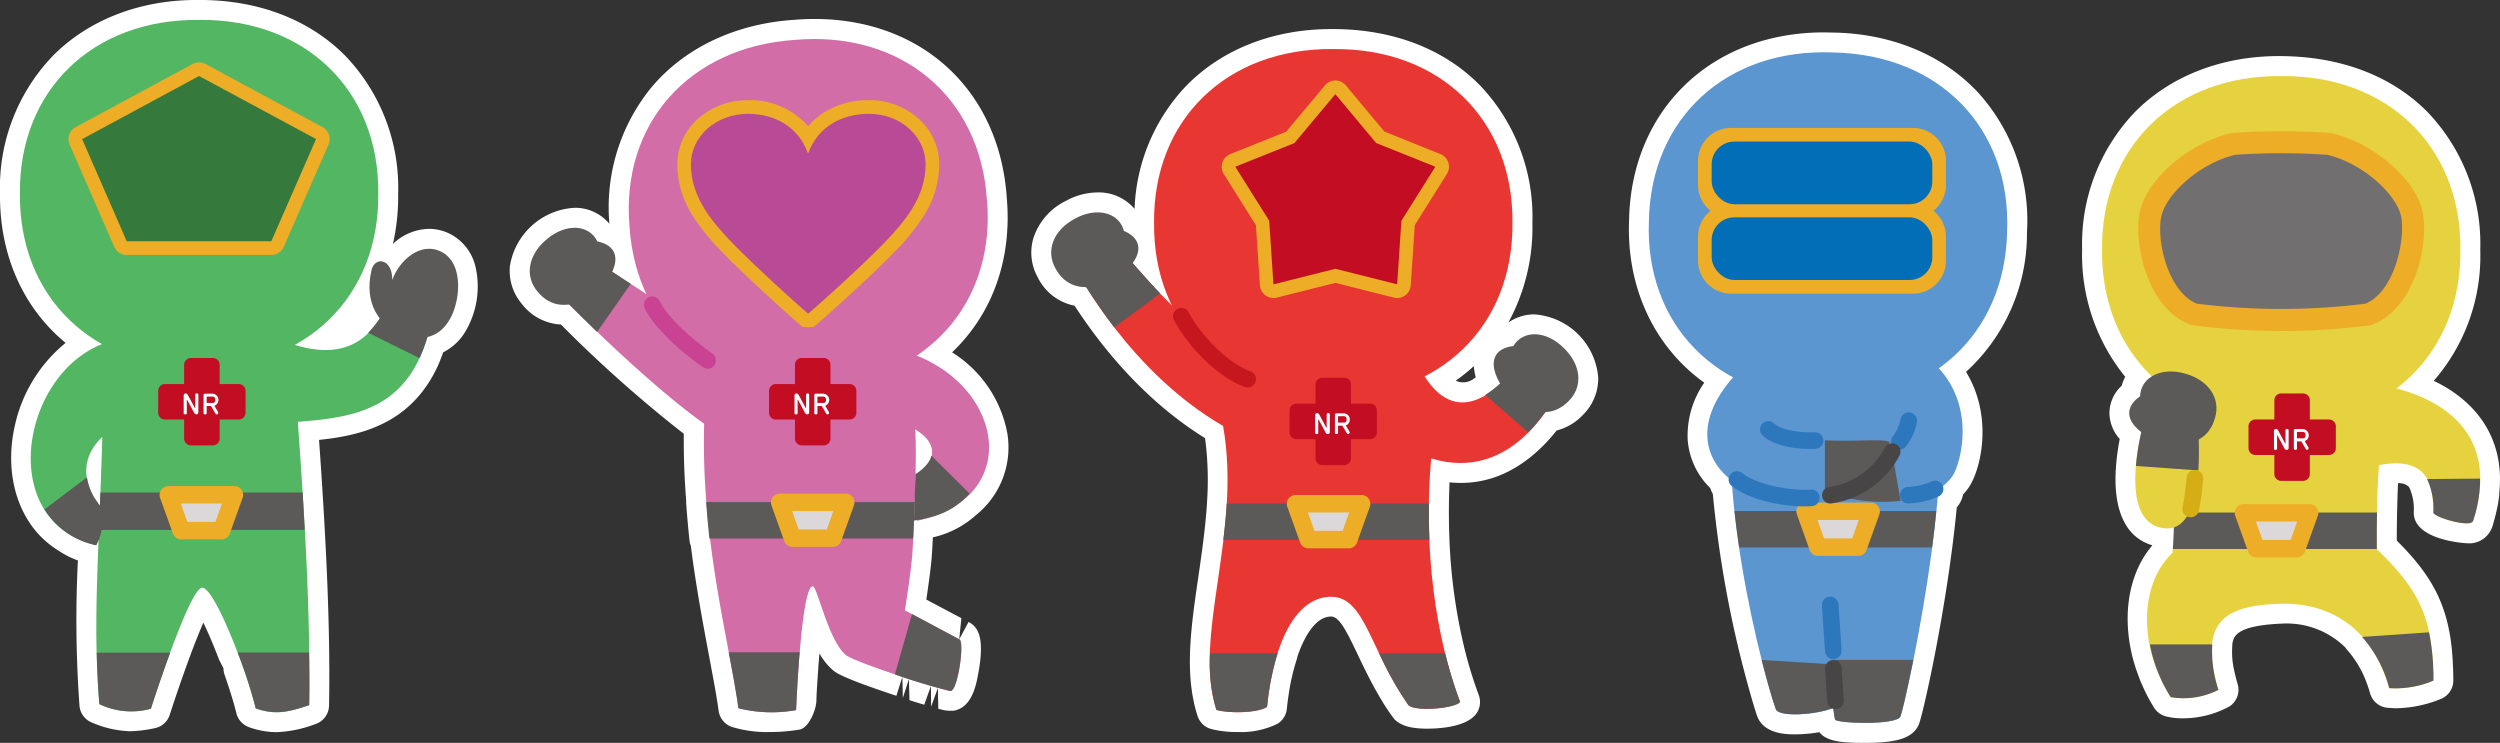 <svg xmlns="http://www.w3.org/2000/svg" width="315.276" height="93.686" viewBox="0 0 315.276 93.686">
  <rect x="0" y="0" width="315.276" height="93.686" fill="#333333" stroke="none"/>
  <g id="_書類ベース" transform="translate(-0.004 -0.003)">
    <path id="パス_49" data-name="パス 49" d="M22.67,47.716s-.021-.021-.032-.021-.021.032-.021.032v1.651c0,.129-.1.161-.193.161s-.2-.032-.2-.161V47.19c0-.172.075-.29.236-.29.193,0,.236.086.332.268l.836,1.555a.04.04,0,0,0,.032.021c.021,0,.021-.032.021-.032V47.062a.173.173,0,0,1,.193-.172c.1,0,.2.043.2.172v2.187c0,.172-.075.279-.236.279-.182,0-.236-.075-.332-.257l-.836-1.555Z" transform="translate(0.944 2.727)" fill="#fff"/>
    <path id="パス_49_-_アウトライン" data-name="パス 49 - アウトライン" d="M23.423,43.935a2.839,2.839,0,0,1,2.71,2.678V48.8a2.969,2.969,0,0,1-2.743,2.785,2.225,2.225,0,0,1-.666-.112,2.4,2.4,0,0,1-.75.123,2.829,2.829,0,0,1-2.71-2.667V46.742a2.979,2.979,0,0,1,2.743-2.8,2.213,2.213,0,0,1,.666.113A2.387,2.387,0,0,1,23.423,43.935Z" transform="translate(1.392 3.175)" fill="#fff"/>
    <path id="パス_50" data-name="パス 50" d="M25.525,48.507a.074.074,0,0,0-.054-.032H25s-.043,0-.043.032v.869c0,.129-.1.161-.193.161s-.2-.032-.2-.161V47.081c0-.118.1-.161.193-.161H25.7a.79.79,0,0,1,.268,1.512c-.011,0-.021.021-.021.032v.011l.45.761a.435.435,0,0,1,.032.107.218.218,0,0,1-.2.193.179.179,0,0,1-.161-.1l-.547-.933ZM25.7,48.1c.2,0,.343-.129.343-.407s-.139-.407-.343-.407H25s-.043,0-.043.032v.74a.048.048,0,0,0,.043.032h.7Z" transform="translate(1.113 2.729)" fill="#fff"/>
    <path id="パス_50_-_アウトライン" data-name="パス 50 - アウトライン" d="M24.315,51.595a2.829,2.829,0,0,1-2.71-2.667V46.632a2.819,2.819,0,0,1,2.7-2.667h.944a3.191,3.191,0,0,1,3.246,3.279,3.585,3.585,0,0,1-.119.925,2.761,2.761,0,0,1,.108.726,2.859,2.859,0,0,1-2.71,2.7,2.455,2.455,0,0,1-.728-.117A2.4,2.4,0,0,1,24.315,51.595Z" transform="translate(1.561 3.177)" fill="#fff"/>
    <path id="パス_51" data-name="パス 51" d="M94.51,47.716s-.021-.021-.032-.021-.021.032-.021.032v1.651c0,.129-.1.161-.193.161s-.2-.032-.2-.161V47.19c0-.172.075-.29.236-.29.193,0,.236.086.332.268l.836,1.555a.04.04,0,0,0,.032.021c.021,0,.021-.032.021-.032V47.062c0-.129.107-.172.2-.172a.173.173,0,0,1,.193.172v2.187c0,.172-.075.279-.236.279-.182,0-.236-.075-.332-.257l-.836-1.555Z" transform="translate(6.136 2.727)" fill="#fff"/>
    <path id="パス_51_-_アウトライン" data-name="パス 51 - アウトライン" d="M95.274,43.935a2.829,2.829,0,0,1,2.7,2.678V48.8a2.969,2.969,0,0,1-2.743,2.785,2.225,2.225,0,0,1-.666-.112,2.4,2.4,0,0,1-.75.123,2.829,2.829,0,0,1-2.71-2.667V46.742a2.979,2.979,0,0,1,2.743-2.8,2.217,2.217,0,0,1,.671.115A2.4,2.4,0,0,1,95.274,43.935Z" transform="translate(6.584 3.175)" fill="#fff"/>
    <path id="パス_52" data-name="パス 52" d="M97.355,48.507a.074.074,0,0,0-.054-.032H96.83s-.043,0-.043.032v.869c0,.129-.1.161-.193.161s-.2-.032-.2-.161V47.081c0-.118.1-.161.193-.161h.944a.79.79,0,0,1,.268,1.512c-.011,0-.021.021-.021.032v.011l.45.761a.435.435,0,0,1,.032.107.22.22,0,0,1-.214.193.165.165,0,0,1-.15-.1l-.547-.933Zm.172-.407c.2,0,.343-.129.343-.407s-.139-.407-.343-.407h-.7s-.043,0-.043.032v.74a.048.048,0,0,0,.043.032h.7Z" transform="translate(6.304 2.729)" fill="#fff"/>
    <path id="パス_52_-_アウトライン" data-name="パス 52 - アウトライン" d="M96.145,51.595a2.829,2.829,0,0,1-2.71-2.667V46.632a2.819,2.819,0,0,1,2.7-2.667h.944a3.191,3.191,0,0,1,3.246,3.279,3.584,3.584,0,0,1-.119.925,2.762,2.762,0,0,1,.108.726,2.869,2.869,0,0,1-2.721,2.7,2.436,2.436,0,0,1-.722-.115A2.4,2.4,0,0,1,96.145,51.595Z" transform="translate(6.752 3.177)" fill="#fff"/>
    <path id="パス_53" data-name="パス 53" d="M268.51,51.885s-.021-.021-.032-.021-.021.032-.021.032v1.651c0,.129-.1.161-.193.161s-.2-.032-.2-.161V51.36c0-.172.075-.29.236-.29.193,0,.236.086.332.268l.836,1.555a.04.04,0,0,0,.032.021.021.021,0,0,0,.021-.021V51.242c0-.129.107-.172.2-.172a.173.173,0,0,1,.193.172v2.187c0,.172-.075.279-.236.279-.182,0-.236-.075-.332-.257L268.51,51.9Z" transform="translate(18.711 3.029)" fill="#fff"/>
    <path id="パス_53_-_アウトライン" data-name="パス 53 - アウトライン" d="M267.848,48.115a2.231,2.231,0,0,1,.687.12,2.392,2.392,0,0,1,.739-.12,2.829,2.829,0,0,1,2.7,2.678v2.187a2.969,2.969,0,0,1-2.742,2.785,2.239,2.239,0,0,1-.682-.118,2.4,2.4,0,0,1-.733.118,2.829,2.829,0,0,1-2.71-2.667V50.911A2.979,2.979,0,0,1,267.848,48.115Z" transform="translate(19.159 3.477)" fill="#fff"/>
    <path id="パス_54" data-name="パス 54" d="M271.365,52.667a.074.074,0,0,0-.054-.032h-.472s-.043,0-.043.032v.869c0,.129-.1.161-.193.161s-.2-.032-.2-.161V51.241c0-.118.1-.161.193-.161h.944a.79.79,0,0,1,.268,1.512c-.011,0-.021.021-.021.032v.011l.45.761a.434.434,0,0,1,.032.107.22.22,0,0,1-.214.193.165.165,0,0,1-.15-.1l-.547-.933Zm.172-.407c.2,0,.343-.129.343-.407s-.139-.407-.343-.407h-.7s-.043,0-.043.032v.74a.048.048,0,0,0,.043.032h.7Z" transform="translate(18.88 3.029)" fill="#fff"/>
    <path id="パス_54_-_アウトライン" data-name="パス 54 - アウトライン" d="M270.155,55.755a2.829,2.829,0,0,1-2.71-2.667V50.792a2.819,2.819,0,0,1,2.7-2.667h.944a3.191,3.191,0,0,1,3.246,3.279,3.585,3.585,0,0,1-.119.925,2.76,2.76,0,0,1,.108.726,2.869,2.869,0,0,1-2.721,2.7,2.435,2.435,0,0,1-.722-.115A2.4,2.4,0,0,1,270.155,55.755Z" transform="translate(19.328 3.478)" fill="#fff"/>
    <path id="パス_55" data-name="パス 55" d="M155.74,50.026s-.021-.021-.032-.021-.021.032-.021.032v1.651c0,.129-.1.161-.193.161s-.2-.032-.2-.161V49.5c0-.172.075-.29.236-.29.193,0,.236.086.332.268l.836,1.555a.04.04,0,0,0,.032.021c.021,0,.021-.032.021-.032V49.372a.173.173,0,0,1,.193-.172c.1,0,.2.043.2.172v2.187c0,.172-.075.279-.236.279-.182,0-.236-.075-.332-.257l-.836-1.555Z" transform="translate(10.561 2.894)" fill="#fff"/>
    <path id="パス_55_-_アウトライン" data-name="パス 55 - アウトライン" d="M156.493,46.245a2.839,2.839,0,0,1,2.71,2.678v2.187a2.969,2.969,0,0,1-2.742,2.785,2.225,2.225,0,0,1-.666-.112,2.4,2.4,0,0,1-.75.123,2.829,2.829,0,0,1-2.71-2.667V49.052a2.979,2.979,0,0,1,2.743-2.8,2.213,2.213,0,0,1,.666.113A2.387,2.387,0,0,1,156.493,46.245Z" transform="translate(11.009 3.342)" fill="#fff"/>
    <path id="パス_56" data-name="パス 56" d="M158.585,50.817a.074.074,0,0,0-.054-.032h-.472s-.043,0-.043.032v.869c0,.129-.1.161-.193.161s-.2-.032-.2-.161V49.391c0-.118.1-.161.193-.161h.944a.79.79,0,0,1,.268,1.512c-.011,0-.021.021-.021.032v.011l.45.761a.435.435,0,0,1,.032.107.218.218,0,0,1-.2.193.179.179,0,0,1-.161-.1l-.547-.933Zm.172-.407c.2,0,.343-.129.343-.407s-.139-.407-.343-.407h-.7s-.043,0-.043.032v.74a.048.048,0,0,0,.043.032h.7Z" transform="translate(10.729 2.896)" fill="#fff"/>
    <path id="パス_56_-_アウトライン" data-name="パス 56 - アウトライン" d="M157.375,53.9a2.829,2.829,0,0,1-2.71-2.667V48.942a2.819,2.819,0,0,1,2.7-2.667h.944a3.191,3.191,0,0,1,3.246,3.279,3.584,3.584,0,0,1-.119.925,2.761,2.761,0,0,1,.108.726,2.859,2.859,0,0,1-2.71,2.7,2.455,2.455,0,0,1-.728-.117A2.4,2.4,0,0,1,157.375,53.9Z" transform="translate(11.178 3.344)" fill="#fff"/>
    <path id="パス_57" data-name="パス 57" d="M56.134,32.222c-2.713-1.4-5.4,1.18-6.208,3.506,0-2.745-2.22-2.949-2.616-1.244a6.978,6.978,0,0,0,1.04,6.112,11.213,11.213,0,0,1-1.458,1.823h.032c-1.866,1.844-4.675,2.906-9.3,1.5,6.594-3.635,10.626-10.465,10.53-19.044C48.3,11.86,38.978,2.821,25.564,2.96c-13.425-.139-22.743,8.9-22.6,21.917-.086,8.525,3.9,15.333,10.422,18.979C4.922,47.17,1.416,59.984,7.217,66.192l.011.011a9.944,9.944,0,0,0,1.415,1.255c.129.1.29.161.429.257a10.3,10.3,0,0,0,1.351.772,11.673,11.673,0,0,0,2.166.729,2.851,2.851,0,0,0,.29-.633,163.409,163.409,0,0,0,.1,20.663,9.245,9.245,0,0,0,6.5.579s1.1-3.453,2.434-7.066h0c1.469-4,3.206-8.2,4.042-8.2.976,0,2.9,4.053,4.471,8.2h0c.247.654.493,1.319.718,1.962a.039.039,0,0,0,.011.032c.44,1.233.815,2.413,1.115,3.442.032.1.054.193.086.29.129.472.257.922.343,1.308,2.477.869,4.118.472,6.745-.407.2-10.851-.536-23.526-1.426-35.739,6.241-.493,12.213-1.308,15.344-8.021h0q.322-.708.611-1.512c.054-.15.107-.322.161-.483.075-.225.15-.45.225-.686a4.2,4.2,0,0,0,2.659-1.994c1.415-2.145,2.059-7.195-.89-8.728ZM12.8,63.9a1.622,1.622,0,0,0-.107-.139l-.021-.021c-.043-.054-.1-.15-.15-.225a7.3,7.3,0,0,1-1.1-2.863l-.032.021a5.74,5.74,0,0,1,1.962-5.125c-.075,2.52-.15,4.836-.236,7.023h0c-.021.568-.043,1.083-.064,1.641a1.334,1.334,0,0,0-.247-.3Z" transform="translate(-0.448 -0.448)" fill="#fff"/>
    <path id="パス_57_-_アウトライン" data-name="パス 57 - アウトライン" d="M24.809,0l.332,0c7.478-.013,13.921,2.5,18.421,7.052a24.052,24.052,0,0,1,6.652,17.4,26.9,26.9,0,0,1-.657,6.311,6.791,6.791,0,0,1,4.544-1.9,5.9,5.9,0,0,1,2.736.679,6.243,6.243,0,0,1,3.141,4.136,11.156,11.156,0,0,1-1.322,8.2A6.825,6.825,0,0,1,55.9,44.429c-.29.809-.5,1.312-.711,1.785-3.38,7.246-9.637,8.71-14.949,9.264C41,66.26,41.7,78.37,41.5,88.984a2.507,2.507,0,0,1-1.711,2.33,15.389,15.389,0,0,1-4.913,1.022,10.327,10.327,0,0,1-3.456-.626A2.507,2.507,0,0,1,29.8,89.888l-.24-.921c-.436-1.506-.8-2.637-1.218-3.82h0a2.559,2.559,0,0,1-.157-.874l-.557-1.078c-.757-1.993-1.43-3.539-1.978-4.67-.461,1.054-1.065,2.546-1.837,4.65-1.311,3.563-2.4,6.966-2.4,6.966a2.507,2.507,0,0,1-1.923,1.7,16.447,16.447,0,0,1-3.073.379,13.005,13.005,0,0,1-4.785-1.081A2.507,2.507,0,0,1,10.028,89a149.724,149.724,0,0,1-.2-18.314q-.454-.168-.882-.362a12.787,12.787,0,0,1-1.685-.955,12.351,12.351,0,0,1-2.293-1.885c-3.14-3.36-4.29-8.512-3.091-13.8a18.569,18.569,0,0,1,6.4-10.439C2.9,38.806-.073,32.14.005,24.4A24.011,24.011,0,0,1,6.656,7.059C11.158,2.509,17.6,0,24.809,0ZM41.083,46.625a16.062,16.062,0,0,1-4.634-.754,2.507,2.507,0,0,1-.481-4.593c5.951-3.28,9.317-9.411,9.233-16.82A18.878,18.878,0,0,0,40,10.583C36.447,6.994,31.27,5.017,25.421,5.017h-.611c-5.856,0-11.037,1.977-14.589,5.568A18.832,18.832,0,0,0,5.018,24.4C4.944,31.82,8.275,37.931,14.158,41.22a2.507,2.507,0,0,1-.309,4.522c-3.409,1.335-6.125,4.8-7.089,9.056-.83,3.66-.142,7.112,1.841,9.234a7.454,7.454,0,0,0,1.052.937,13.428,13.428,0,0,0,1.364.789q.16.072.327.139.052-.026.105-.05a1.761,1.761,0,0,1-.9-.647,2.506,2.506,0,0,1-.429-.6,10.353,10.353,0,0,1-1.547-3.55,2.417,2.417,0,0,1-.117-.473,8.2,8.2,0,0,1,2.7-7.283,2.507,2.507,0,0,1,4.246,1.878l-.273,7.963a3.029,3.029,0,0,1-1.792,2.662,2.489,2.489,0,0,1,1.592,2.438,171.623,171.623,0,0,0-.03,18.728,4.437,4.437,0,0,0,2.207.2c.452-1.36,1.181-3.509,1.994-5.717C22.2,73.024,23.416,71.6,25.5,71.6c1.688,0,3.365.739,6.815,9.819l.741,2.024h0l.007.018c.457,1.283.848,2.511,1.16,3.582l.064.238a5.5,5.5,0,0,0,2.222-.207c.1-10.8-.669-23.039-1.445-33.7a2.507,2.507,0,0,1,2.3-2.681c6.2-.49,10.783-1.249,13.27-6.581.177-.391.355-.832.524-1.3.289-.8,1.355-2.574,2.188-2.764a1.7,1.7,0,0,0,1.089-.877,6.151,6.151,0,0,0,.686-4.231c-.19-.731-.5-.893-.606-.947a2.887,2.887,0,0,0-2.672,2.1A2.507,2.507,0,0,1,49.4,37.786a3.433,3.433,0,0,0,.474.819,2.507,2.507,0,0,1,.11,2.934,14.432,14.432,0,0,1-1.5,1.929,2.461,2.461,0,0,1-.248.286A9.823,9.823,0,0,1,41.083,46.625Z" transform="translate(0 0)" fill="#fff"/>
    <path id="パス_58" data-name="パス 58" d="M111.677,45.132c6.208-4.139,9.65-11.216,8.911-19.7-.858-13-10.841-21.3-24.2-20.137-13.393.89-21.992,10.6-20.866,23.579a23.485,23.485,0,0,0,2.155,8.535l-2.027-1.33h0l-2.338-1.533c.793-1.662.558-3.324-1.876-3.828-1.094-2.209-4.032-2.262-6.359-.29-2.37,1.93-2.852,4.664-1.19,6.616a4.119,4.119,0,0,0,3.967,1.619c2.97,2.981,10.755,10.594,17.038,15.076a89.876,89.876,0,0,0,.29,9.854H85.16c.107,1.544.247,3.077.407,4.6h.086C86.3,73.462,87.208,78.308,88,82.533h0c.247,1.287.472,2.52.686,3.7s.4,2.305.547,3.367a17.325,17.325,0,0,0,7.27.236s0-.236.032-.622c0-.161.021-.375.032-.59v-.129c0-.2.021-.44.032-.676a2.426,2.426,0,0,1,.011-.279c.011-.247.032-.515.043-.783,0-.107.011-.214.021-.332.021-.268.032-.558.054-.847,0-.139.021-.279.032-.429.021-.268.043-.536.054-.815.011-.193.032-.375.043-.568.021-.257.043-.525.064-.793.332-4.182.879-8.739,1.673-8.739.59,0,1.93,6.755,4.171,8.653a36.362,36.362,0,0,0,6.2,2.445h0c.118.043.225.075.343.118.2.064.407.139.611.2s.375.118.558.182c.225.075.44.139.654.214l.483.161c.225.075.45.139.665.214.139.043.29.086.429.129.225.064.429.129.633.193.118.032.247.075.365.107.193.064.375.107.558.161l.322.1c.161.043.29.086.429.118.086.021.182.054.257.075.129.032.225.054.322.075a.751.751,0,0,0,.15.032.862.862,0,0,0,.236.032c.911-.118,1.759-6.166,1.115-6.509-.054-.032-.172-.1-.3-.161a.636.636,0,0,0-.086-.043c-.118-.064-.247-.129-.386-.2-.107-.054-.214-.118-.322-.172-.15-.075-.3-.161-.472-.247l-.129-.064c-2.059-1.1-5.2-2.766-5.2-2.766s.783-4.857.944-7.173c.054-.751.129-2.273.214-4.118.139-.021.247-.043.375-.064v.064c.214-.043.4-.129.611-.182a10.054,10.054,0,0,0,5.254-2.477c6.1-5.008,3.088-14.572-5.951-18.164ZM111.57,60.1c.043-2.284.043-4.4-.043-5.662,1.919,1.169,2.284,2.359,2.08,3.345l-.032-.032c-.268,1.308-2.005,2.327-2.005,2.327h0Z" transform="translate(3.884 -0.287)" fill="#fff"/>
    <path id="パス_58_-_アウトライン" data-name="パス 58 - アウトライン" d="M98.389,2.235h0c13.613,0,23.358,9.078,24.25,22.586.673,7.708-1.812,14.614-6.9,19.456A15.354,15.354,0,0,1,122.7,54.45a10.947,10.947,0,0,1-3.964,10.367,12.03,12.03,0,0,1-5.42,2.79c-.048.973-.091,1.752-.125,2.227-.1,1.47-.447,3.941-.7,5.617l3.638,1.935.784.409-.275,2.69,1.18-2.212c1.142.609,2.082,1.816,1.231,6.476-.262,1.435-.807,4.42-3.2,4.73-.16,0-.8-.013-.96-.043-.087-.017-.805-.185-.889-.211l-.048-2.618-.86,2.359-.02-2.615-.842,2.365-.9-.272-.96-.3-.075-2.666-.764,2.387L109.47,85.2l-.755,2.39-.821-.275c-6.1-2.051-6.81-2.644-7.189-2.962a8.018,8.018,0,0,1-1.694-2.111q-.019.233-.039.477l-.087,1.093L98.812,84.9c0,.009-.087,1.294-.088,1.3s-.068,1.148-.069,1.165c0,.042-.029.89-.031.931-.058,1.163-.974,3.345-2.121,3.553a22.308,22.308,0,0,1-3.793.308,14.953,14.953,0,0,1-4.79-.658,2.507,2.507,0,0,1-1.616-2c-.146-1.031-.323-2.124-.531-3.269l-.682-3.676c-.779-4.145-1.656-8.822-2.3-13.891a2.347,2.347,0,0,1-.167-.654c-.164-1.552-.306-3.116-.415-4.69a2.51,2.51,0,0,1,0-.3c-.214-2.736-.333-5.564-.3-8.472a164.845,164.845,0,0,1-15.5-13.781,6.622,6.622,0,0,1-4.919-2.589,6.433,6.433,0,0,1-1.515-4.767,8.747,8.747,0,0,1,8.149-7.361,5.6,5.6,0,0,1,4.4,2.02A23.9,23.9,0,0,1,77.958,10.7C82.165,5.8,88.492,2.832,95.772,2.348,96.626,2.273,97.514,2.235,98.389,2.235Zm12.631,60.8c2.558-.582,3.561-1.2,4.442-2.005a5.974,5.974,0,0,0,2.287-5.8c-.533-3.422-3.4-6.555-7.478-8.177a2.507,2.507,0,0,1-.845-4.1c6.01-4.075,8.855-10.415,8.216-17.738-.711-10.76-8.446-17.955-19.252-17.956-.73,0-1.477.032-2.236.1-5.976.4-11.069,2.748-14.392,6.622a18.823,18.823,0,0,0-4.194,14.243,21.035,21.035,0,0,0,1.925,7.681,2.507,2.507,0,0,1-3.642,3.166L71.488,36.2A2.507,2.507,0,0,1,70.6,33.02a3.161,3.161,0,0,1-1.861-1.636,2.45,2.45,0,0,0-2.491.51,3.131,3.131,0,0,0-1.28,1.972,1.442,1.442,0,0,0,.377,1.107,1.689,1.689,0,0,0,1.387.788,3.159,3.159,0,0,1,2.448.687c2.982,2.993,10.581,10.427,16.718,14.8a2.507,2.507,0,0,1,1.05,2.112,87.372,87.372,0,0,0,.282,9.58,2.506,2.506,0,0,1,0,.353q.13,1.8.313,3.575a2.341,2.341,0,0,1,.144.571c.634,5.19,1.533,9.968,2.316,14.136l.7,3.755q.161.885.3,1.729a19.482,19.482,0,0,0,3.341.017l1.862-.772H93.7c0-.047.051-.865.054-.912,0-.012.059-.863.06-.875s.077-1.123.078-1.135l2.583-.864-2.5-.2c.611-7.681,1.19-11.047,4.171-11.047,2.015,0,2.584,1.664,3.372,3.968.5,1.476,1.554,4.547,2.419,5.279.174.086,1.693.745,5.376,1.981l.156,2.7.793-2.378,1.247.409,1.147.375.234,2.688.659-2.418.537.156a11.712,11.712,0,0,0,.264-2.734l.491-.07.236-1.571-1.25,2.178-5.252-2.793a2.507,2.507,0,0,1-1.3-2.614c0-.017.762-4.709.918-6.948.053-.744.127-2.244.211-4.06a2.507,2.507,0,0,1,2.123-2.361A2.905,2.905,0,0,1,111.019,63.03Zm.059-11.546a2.5,2.5,0,0,1,1.3.366c3.454,2.1,3.507,4.658,3.231,5.993a2.5,2.5,0,0,1-.23.648,7.033,7.033,0,0,1-2.805,3.187,2.5,2.5,0,0,1-3.963-2.026v-.047h0c0-.015,0-.03,0-.045.04-2.22.042-4.2-.039-5.4a2.507,2.507,0,0,1,2.5-2.676Z" transform="translate(4.332 0.161)" fill="#fff"/>
    <path id="パス_59" data-name="パス 59" d="M295.406,62.219a14.016,14.016,0,0,0,.118-1.855v-.032h0c-.043-6.487-4.975-9.908-10.573-11.377,5.125-3.871,8.16-10.015,8.085-17.478.139-13.017-9.179-22.057-22.593-21.917-13.414-.139-22.732,8.9-22.6,21.917a21.286,21.286,0,0,0,6.316,15.977,2.957,2.957,0,0,0-1.512,2.488c-2.177,1.544-1.48,3.313.172,4.536-1.029,4.461-1.748,11.473,2.777,12.1a2.89,2.89,0,0,0,1.308-.129v.676c-.021.718-.054,1.426-.118,2.069-.011.172-.021.354-.043.515-2.756,2.573-3.732,6.97-2.842,11.548h0a17.838,17.838,0,0,0,.74,2.681q.161.483.354.965c.129.311.257.611.407.911a18.632,18.632,0,0,0,1.126,2.08,9.635,9.635,0,0,0,6.015-.922c-.182-.6-.322-1.169-.44-1.7h0a12.91,12.91,0,0,1-.332-4.021h-.021c.386-3.9,3.56-4.943,8.439-5.125a13.024,13.024,0,0,1,10.508,4.171h-.054a15.12,15.12,0,0,1,2.691,4.353c.032.086.075.172.107.257.225.579.44,1.19.622,1.844a12.237,12.237,0,0,0,5.576-.944c0-.793-.032-1.523-.064-2.22-.021-.343-.043-.7-.064-1.019a3.059,3.059,0,0,0-.032-.311c-.525-5.576-2.488-8.707-6.959-13.039-.021-1.072-.011-2.659.021-4.332.043-2.23.129-4.632.279-6.251,3.506-.654,5.233.225,6.08,1.769h-.043a8.87,8.87,0,0,1,.8,4.225c0,.568,4.707,1.984,5.008,1.051.214-.654.365-1.276.5-1.876.054-.225.1-.461.139-.676.054-.3.1-.6.129-.89Z" transform="translate(17.25 0.029)" fill="#fff"/>
    <path id="パス_59_-_アウトライン" data-name="パス 59 - アウトライン" d="M257.522,90.113a8.046,8.046,0,0,1-2.1-.254,2.507,2.507,0,0,1-1.457-1.075,21.137,21.137,0,0,1-1.279-2.358l-.455-1.019-.416-1.131a20.051,20.051,0,0,1-.823-3c-.986-5.072.042-9.825,2.755-12.982a5.611,5.611,0,0,1-3.134-2.248c-1.966-2.851-1.705-7.4-.987-11.157a5,5,0,0,1-1.3-3.315,4.741,4.741,0,0,1,1.553-3.406,5.37,5.37,0,0,1,.441-1.125A24.343,24.343,0,0,1,244.885,31a24.037,24.037,0,0,1,6.665-17.352c4.5-4.546,10.943-7.049,18.139-7.049,7.81,0,14.252,2.505,18.752,7.054a24.052,24.052,0,0,1,6.652,17.4,23.934,23.934,0,0,1-5.869,16.5c5.328,2.543,8.321,6.876,8.357,12.31a17.251,17.251,0,0,1-.089,1.806,2.426,2.426,0,0,1-.012.385l-.152,1.054A28.021,28.021,0,0,1,296.6,66a3.089,3.089,0,0,1-3.215,2.036c-.057,0-6.681-.341-6.681-3.868a6.681,6.681,0,0,0-.489-3.007,2.515,2.515,0,0,1-.118-.242,1.808,1.808,0,0,0-1.371-.453c-.062,1.252-.1,2.662-.129,4.007-.022,1.168-.034,2.294-.032,3.223,4.055,4.061,6.372,7.64,6.959,13.864l.087,1.163c.051,1.02.084,1.787.084,2.622a2.507,2.507,0,0,1-1.461,2.278,15.512,15.512,0,0,1-5.8,1.223c-.115,0-1.05-.059-1.164-.075a2.507,2.507,0,0,1-2.07-1.81c-.159-.571-.347-1.1-.543-1.609a13.131,13.131,0,0,0-2.327-3.844,2.511,2.511,0,0,1-.245-.321,10.543,10.543,0,0,0-7.717-3.03c-5.794.208-6.39,1.464-6.54,2.583a2.434,2.434,0,0,1-.011.29,10.587,10.587,0,0,0,.285,3.237c.106.48.229.985.391,1.519a2.507,2.507,0,0,1-1.035,2.832A12.3,12.3,0,0,1,257.522,90.113Zm-1.216-26.6a2.615,2.615,0,0,1,1.523.468A2.577,2.577,0,0,1,258.959,66c-.024,1.529-.061,2.3-.13,2.994a4.047,4.047,0,0,1-.826,2.1c-2.029,1.9-2.831,5.435-2.092,9.238a15.33,15.33,0,0,0,.637,2.307l.324.886c.009.018.34.758.349.777.127.27.259.538.4.8a8.516,8.516,0,0,0,1.5-.17,15.255,15.255,0,0,1-.319-4.016,2.436,2.436,0,0,1,.008-.367c.693-7,8.064-7.28,10.84-7.384,5.477-.015,9.546,1.723,12.473,5.008a2.51,2.51,0,0,1,.286.392,17.882,17.882,0,0,1,2.8,4.669c.071.179.137.348.2.511a12.059,12.059,0,0,0,1.236-.2q-.007-.15-.014-.3c0-.038-.067-1.1-.067-1.134-.46-4.736-1.853-7.31-6.229-11.55a2.507,2.507,0,0,1-.762-1.75c-.022-1.1-.012-2.72.021-4.43.044-2.3.135-4.768.289-6.435a2.507,2.507,0,0,1,2.036-2.233,14.179,14.179,0,0,1,2.591-.261c3.588,0,5.323,1.788,6.146,3.289a2.5,2.5,0,0,1,.207.5,10.309,10.309,0,0,1,.81,3.433c.192.06.4.118.6.17l.015-.063.34-.125a2.456,2.456,0,0,1-.147-1.215,11.514,11.514,0,0,0,.1-1.524c-.037-5.55-4.753-7.948-8.7-8.984a2.507,2.507,0,0,1-.874-4.425c4.636-3.5,7.154-8.989,7.089-15.453a18.876,18.876,0,0,0-5.2-13.871c-3.551-3.589-8.728-5.566-14.578-5.566-6.459,0-11.636,1.976-15.188,5.563A18.856,18.856,0,0,0,249.9,31c-.056,5.784,1.86,10.674,5.54,14.189a2.507,2.507,0,0,1-.445,3.964,3.755,3.755,0,0,1-1.347,2.38,3.462,3.462,0,0,1,1.164,3.055c-.915,3.966-.944,7.345-.072,8.609a.949.949,0,0,0,.748.44A2.671,2.671,0,0,1,256.306,63.515Z" transform="translate(17.698 0.477)" fill="#fff"/>
    <path id="パス_60" data-name="パス 60" d="M239.726,29.374c.525-13.017-8.514-22.325-21.928-22.582-13.414-.536-22.989,8.214-23.247,21.231-.365,8.868,3.731,16.009,10.626,19.751-4.632,5.265-3.882,9.908-.525,12.728a1.037,1.037,0,0,0,.375,1,.021.021,0,0,1,.021.021,136.3,136.3,0,0,0,5.1,26.882.522.522,0,0,0,.043.118c.129.4.247.772.354,1.083.375,1.072,4.965.74,7.1-.075a.8.8,0,0,0,.172.043c.032.225.129.922.214,1.351.1.5,7.742.772,8.256-.365a190.3,190.3,0,0,0,4.7-27.7.766.766,0,0,0,.161-.075,1.031,1.031,0,0,0,.5-1.34,5.808,5.808,0,0,0,1.158-1.19c.933-1.308,3.067-8.385-1.726-13.629,5.265-3.71,8.5-9.768,8.643-17.253Z" transform="translate(13.397 -0.173)" fill="#fff"/>
    <path id="パス_60_-_アウトライン" data-name="パス 60 - アウトライン" d="M216.187,3.813h0l1.261.025c7.237.138,13.691,2.8,18.12,7.505a24.038,24.038,0,0,1,6.212,17.682,23.588,23.588,0,0,1-7.684,17.6c3.511,5.737,1.838,12.483.3,14.635a6.987,6.987,0,0,1-.672.817,3.534,3.534,0,0,1-.795,1.642c-1.221,12.73-4.3,26.286-4.8,27.409-.746,1.647-2.637,2.283-6.751,2.283-2.721,0-4.825-.114-5.775-1.348a18.574,18.574,0,0,1-3.068.274c-.984,0-3.978,0-4.8-2.357-.007-.02-.264-.8-.27-.821a139.762,139.762,0,0,1-5.3-27.142,3.542,3.542,0,0,1-.323-.739,9.48,9.48,0,0,1-2.847-6.054,11.669,11.669,0,0,1,2.091-7.235c-6.33-4.548-9.833-12.02-9.483-20.521C191.873,13.564,201.985,3.813,216.187,3.813Zm12.529,56.879a2.5,2.5,0,0,1,.922-1.653,3.4,3.4,0,0,0,.668-.667c.406-.653,2.318-6.3-1.521-10.5a2.507,2.507,0,0,1,.406-3.74c4.768-3.36,7.46-8.776,7.58-15.251.227-5.633-1.451-10.489-4.85-14.1-3.5-3.712-8.689-5.819-14.619-5.933l-1.113-.023c-11.489,0-19.357,7.553-19.58,18.8-.318,7.754,3.078,14.113,9.316,17.5a2.507,2.507,0,0,1,.686,3.859c-1.846,2.1-2.753,4.128-2.622,5.869a4.706,4.706,0,0,0,1.827,3.284,2.507,2.507,0,0,1,.866,1.544,2.5,2.5,0,0,1,.425,1.393,133.531,133.531,0,0,0,4.99,26.136l-.1.1c.144.011.324.018.544.018a12.391,12.391,0,0,0,3.767-.588,2.507,2.507,0,0,1,1.825.014,1.948,1.948,0,0,1,1.641,1.6c.449.029,1,.049,1.609.049a18.753,18.753,0,0,0,2.386-.131,206.623,206.623,0,0,0,4.276-26.076A2.506,2.506,0,0,1,228.716,60.692Z" transform="translate(13.845 0.275)" fill="#fff"/>
    <path id="パス_61" data-name="パス 61" d="M182.528,43.845c-2.97.365-2.9,2.681-1.662,4.718a11.455,11.455,0,0,1-1.855,1.426l.032.021c-2.734,1.662-5.469,1.19-7.688-2.37,6.916-3.549,11.162-10.53,11.077-19.344.139-13.017-9.179-22.057-22.593-21.917-13.425-.139-22.743,8.9-22.6,21.917a22.792,22.792,0,0,0,2.273,10.433c-.525-.5-1.029-1.008-1.512-1.523h.011c-1.3-1.373-2.455-2.691-3.463-3.828,1.062-1.458,1.126-3.11-1.126-4.075-.633-2.38-3.506-3.013-6.176-1.533-2.7,1.437-3.71,4.01-2.466,6.251a4.151,4.151,0,0,0,3.892,2.37c2.488,3.989,8.289,12.31,17.274,17.521a41.228,41.228,0,0,1,.461,9.768h0c-.086,1.555-.247,3.088-.429,4.6h0c-.879,7.345-2.477,14.122-1.319,19.751a14.523,14.523,0,0,0,.44,1.694c1.769.483,5.222.365,6.38-.375.064-.633.139-1.244.236-1.844a.236.236,0,0,1,.011-.086,29.522,29.522,0,0,1,1.115-4.836H152.8c1.426-4.5,3.764-7.131,6.755-7.131,3.538,0,4.568,4.643,7.581,10.165.064.118.129.225.193.343.214.386.44.761.665,1.147l.29.483c.322.515.654,1.029,1.019,1.544.815.815,5.758.45,6.519-.4a55.48,55.48,0,0,1-1.887-6.144h0a72.621,72.621,0,0,1-1.973-14.347c-.064-1.48-.075-2.981-.064-4.5.032-1.887.1-3.8.268-5.726,5.5,1.673,9.511-.536,12.267-3.281h0a1.342,1.342,0,0,0,.1-.107,20.2,20.2,0,0,0,2.069-2.466,4.213,4.213,0,0,0,2.927-1.4c1.823-1.812,1.555-4.568-.643-6.68-2.155-2.155-5.093-2.348-6.359-.225Z" transform="translate(8.317 -0.201)" fill="#fff"/>
    <path id="パス_61_-_アウトライン" data-name="パス 61 - アウトライン" d="M159.085,3.424l.332,0c7.479.012,13.921,2.5,18.421,7.052a24.052,24.052,0,0,1,6.652,17.4,25.04,25.04,0,0,1-3.039,12.566,5.6,5.6,0,0,1,3.305-1.036,8.675,8.675,0,0,1,8.037,8.023,6.462,6.462,0,0,1-1.945,4.662,6.782,6.782,0,0,1-3.3,1.95,22.689,22.689,0,0,1-1.677,1.9c-3.556,3.554-7.5,5.076-11.831,4.644-.04.923-.063,1.84-.078,2.753-.01,1.455,0,2.914.062,4.352a69.767,69.767,0,0,0,1.9,13.852,52.959,52.959,0,0,0,1.8,5.863,2.507,2.507,0,0,1-.481,2.56c-1.366,1.52-4.676,1.684-6.035,1.684-2.026,0-3.3-.367-4.121-1.191-.666-.879-1.025-1.433-1.372-1.988l-.508-.853-.512-.888c-.978-1.781-1.627-3.146-2.22-4.394-1.421-2.991-2.343-4.825-3.363-4.825-2.243,0-3.656,3.279-4.251,5.031a2.422,2.422,0,0,1-.091.375,27.026,27.026,0,0,0-1.018,4.425c-.1.666-.173,1.229-.232,1.813a2.507,2.507,0,0,1-1.144,1.859,10.416,10.416,0,0,1-5.061,1.059,13.214,13.214,0,0,1-3.328-.378,2.507,2.507,0,0,1-1.718-1.626,17.028,17.028,0,0,1-.518-1.987c-.972-4.725-.21-9.963.6-15.508.239-1.644.484-3.327.69-5.041.176-1.461.332-2.94.415-4.44a40.191,40.191,0,0,0-.249-8.082c-7.6-4.708-13.035-11.449-16.449-16.7a6.6,6.6,0,0,1-4.645-3.567,6.437,6.437,0,0,1-.551-4.963,7.971,7.971,0,0,1,4.058-4.67,8.419,8.419,0,0,1,4.037-1.087,5.929,5.929,0,0,1,4.662,2.075,23.7,23.7,0,0,1,6.616-15.62C145.433,5.929,151.88,3.424,159.085,3.424ZM175.663,52.99c-1.868,0-4.579-.776-6.883-4.471a2.507,2.507,0,0,1,.983-3.556c6.248-3.206,9.789-9.435,9.715-17.089a18.875,18.875,0,0,0-5.2-13.87c-3.551-3.589-8.728-5.566-14.578-5.566h-.611c-5.856,0-11.037,1.977-14.589,5.568a18.832,18.832,0,0,0-5.2,13.817,20.323,20.323,0,0,0,2.014,9.349,2.507,2.507,0,0,1-3.982,2.92c-.558-.535-1.093-1.071-1.605-1.617-1.147-1.224-2.194-2.4-3.125-3.456-.78-.881-1.219-2.61-.526-3.561a3.165,3.165,0,0,1-1.522-1.956c-.034-.127-.123-.464-.894-.464a3.518,3.518,0,0,0-1.645.48,3.149,3.149,0,0,0-1.643,1.687,1.442,1.442,0,0,0,.153,1.156,1.7,1.7,0,0,0,1.667,1.08,2.565,2.565,0,0,1,2.161,1.18c3.194,5.121,8.632,12.171,16.4,16.679a2.507,2.507,0,0,1,1.21,1.729,43.6,43.6,0,0,1,.5,10.359c-.088,1.6-.254,3.183-.442,4.748-.21,1.755-.461,3.48-.706,5.165-.739,5.082-1.438,9.883-.654,13.745a12.562,12.562,0,0,0,2.084-.067q.024-.159.049-.316a32.613,32.613,0,0,1,1.093-4.912,2.419,2.419,0,0,1,.086-.369c2.447-7.727,6.78-8.881,9.145-8.881,4.241,0,6.014,3.734,7.891,7.687.556,1.171,1.163,2.451,1.89,3.784l.635,1.109-1.689,2.065,2.126-1.328c.165.264.332.527.506.791a11.211,11.211,0,0,0,1.67-.007c-.39-1.228-.752-2.515-1.083-3.847a74.767,74.767,0,0,1-2.045-14.848c-.066-1.517-.077-3.06-.066-4.625.033-1.971.1-3.94.278-5.93a2.507,2.507,0,0,1,3.226-2.176c3.683,1.12,6.834.264,9.769-2.659a18.822,18.822,0,0,0,1.892-2.249,2.507,2.507,0,0,1,1.943-1.053,1.7,1.7,0,0,0,1.212-.629,1.491,1.491,0,0,0,.514-1.114A3.075,3.075,0,0,0,186.7,45.44a3.015,3.015,0,0,0-1.945-1.022,3.937,3.937,0,0,1-2.38,1.478c-.263-.14-.2.281.186.92a2.507,2.507,0,0,1-.438,3.134,14.547,14.547,0,0,1-1.859,1.479,2.415,2.415,0,0,1-.368.275A8.128,8.128,0,0,1,175.663,52.99Zm1.687-5.645a6.192,6.192,0,0,1-.24-1.421,22.49,22.49,0,0,1-2.29,1.834,2.172,2.172,0,0,0,2.164-.162,2.414,2.414,0,0,1,.284-.2Z" transform="translate(8.766 0.247)" fill="#fff"/>
    <path id="パス_62" data-name="パス 62" d="M36.58,41.285l-21.553-.332C3.265,43.5-.724,63.8,12.5,66.859l.214-5.308s-3.656-4.311.547-8.353c-.418,14.99-1.233,23.161-.375,33.7a9.245,9.245,0,0,0,6.5.579S24.26,72.22,25.857,72.22,31.583,83.061,32.6,87.447c2.477.869,4.118.472,6.745-.407.2-10.851-.536-23.526-1.426-35.739,7.688-.6,14.98-1.7,17.028-13.725L49.823,35.42c-1.769,3.678-4.428,9.029-13.253,5.865Z" transform="translate(-0.356 1.898)" fill="#52b662"/>
    <path id="パス_63" data-name="パス 63" d="M12.178,59.829a5.731,5.731,0,0,1-.4-.579c-.054,1.362-.107,2.713-.161,3.957h.429l.139-3.378Z" transform="translate(0.178 3.62)" fill="#5b5a59"/>
    <path id="パス_64" data-name="パス 64" d="M37.962,58.55H12.442c-.064,1.651-.118,3.217-.182,4.718H38.209c-.086-1.576-.161-3.131-.257-4.718Z" transform="translate(0.224 3.569)" fill="#5b5a59"/>
    <path id="パス_65" data-name="パス 65" d="M27.132,63.334H22.039L20.42,58.82h8.332Z" transform="translate(0.814 3.589)" fill="#dcd8d9"/>
    <path id="パス_66" data-name="パス 66" d="M27.207,64.513H22.114a1.11,1.11,0,0,1-1.04-.729L19.454,59.27a1.1,1.1,0,0,1,.139-1.008,1.118,1.118,0,0,1,.9-.472h8.332a1.09,1.09,0,0,1,.9.472,1.12,1.12,0,0,1,.139,1.008l-1.619,4.514a1.1,1.1,0,0,1-1.04.729ZM22.886,62.3h3.549l.826-2.316h-5.2l.826,2.316Z" transform="translate(0.739 3.514)" fill="#edad26"/>
    <path id="パス_67" data-name="パス 67" d="M48.156,24.877c.139,13.017-9.179,22.057-22.593,21.917-13.425.139-22.732-8.9-22.6-21.917C2.821,11.86,12.139,2.821,25.564,2.96c13.414-.139,22.732,8.9,22.593,21.917Z" transform="translate(-0.448 -0.448)" fill="#52b662"/>
    <path id="パス_68" data-name="パス 68" d="M30.853,84.4c2.477.869,4.118.472,6.745-.407.043-2.209.011-4.407-.021-6.627h-9a61.057,61.057,0,0,1,2.273,7.023Z" transform="translate(1.403 4.929)" fill="#5b5a59"/>
    <path id="パス_69" data-name="パス 69" d="M18.83,84.446s1.1-3.453,2.434-7.066H12c.054,2.112.15,4.246.332,6.487a9.245,9.245,0,0,0,6.5.579Z" transform="translate(0.205 4.93)" fill="#5b5a59"/>
    <path id="パス_70" data-name="パス 70" d="M12.379,65.327a6.052,6.052,0,0,0,.74-2.423c.4-2.22-.525-2.884-.525-2.884a7.414,7.414,0,0,1-1.383-3.26L5.86,60.8A10.021,10.021,0,0,0,12.379,65.327Z" transform="translate(-0.239 3.44)" fill="#5b5a59"/>
    <path id="パス_71" data-name="パス 71" d="M43.93,40.074l6.477,3.2a22.254,22.254,0,0,0,1.683-5.7L46.965,35.41A16.4,16.4,0,0,1,43.93,40.074Z" transform="translate(2.513 1.897)" fill="#5b5a59"/>
    <path id="パス_72" data-name="パス 72" d="M46.954,33.794c0-2.745-2.22-2.949-2.616-1.244-1.019,4.343,1.115,6.884,3.292,7.881,2.777,1.265,5.061.761,6.434-1.426,1.415-2.145,2.059-7.195-.89-8.728-2.713-1.4-5.4,1.179-6.208,3.506Z" transform="translate(2.523 1.497)" fill="#5b5a59"/>
    <path id="パス_73" data-name="パス 73" d="M25.024,9.56,10.28,17.516,15.909,30.4H34.138l5.64-12.889Z" transform="translate(0.081 0.029)" fill="#edad26"/>
    <path id="パス_73_-_アウトライン" data-name="パス 73 - アウトライン" d="M24.716,7.53a1.721,1.721,0,0,1,.817.206l14.754,7.956a1.722,1.722,0,0,1,.76,2.206l-5.64,12.889a1.722,1.722,0,0,1-1.578,1.032H15.6a1.722,1.722,0,0,1-1.578-1.033L8.394,17.9a1.722,1.722,0,0,1,.76-2.2L23.9,7.737A1.721,1.721,0,0,1,24.716,7.53ZM37.257,17.971,24.716,11.208,12.184,17.971l4.544,10.4H32.7Z" transform="translate(0.389 0.337)" fill="#edad26"/>
    <path id="パス_74" data-name="パス 74" d="M25.024,9.56,10.28,17.516,15.909,30.4H34.138l5.64-12.889Z" transform="translate(0.081 0.029)" fill="#35793c"/>
    <rect id="長方形_1" data-name="長方形 1" width="9.297" height="2.756" transform="translate(20.815 49.295)" fill="#c30d23"/>
    <path id="長方形_1_-_アウトライン" data-name="長方形 1 - アウトライン" d="M-.154-1.015h9.3A.861.861,0,0,1,10-.154V2.6a.861.861,0,0,1-.861.861h-9.3A.861.861,0,0,1-1.015,2.6V-.154A.861.861,0,0,1-.154-1.015ZM8.282.707H.707V1.741H8.282Z" transform="translate(20.969 49.449)" fill="#c30d23"/>
    <rect id="長方形_2" data-name="長方形 2" width="9.297" height="2.756" transform="translate(24.086 55.31) rotate(-90)" fill="#c30d23"/>
    <path id="長方形_2_-_アウトライン" data-name="長方形 2 - アウトライン" d="M.861,0h9.3a.861.861,0,0,1,.861.861V3.617a.861.861,0,0,1-.861.861H.861A.861.861,0,0,1,0,3.617V.861A.861.861,0,0,1,.861,0ZM9.3,1.722H1.722V2.756H9.3Z" transform="translate(23.225 56.171) rotate(-90)" fill="#c30d23"/>
    <path id="パス_75" data-name="パス 75" d="M22.67,47.716s-.021-.021-.032-.021-.021.032-.021.032v1.651c0,.129-.1.161-.193.161s-.2-.032-.2-.161V47.19c0-.172.075-.29.236-.29.193,0,.236.086.332.268l.836,1.555a.04.04,0,0,0,.032.021c.021,0,.021-.032.021-.032V47.062a.173.173,0,0,1,.193-.172c.1,0,.2.043.2.172v2.187c0,.172-.075.279-.236.279-.182,0-.236-.075-.332-.257l-.836-1.555Z" transform="translate(0.944 2.727)" fill="#fff"/>
    <path id="パス_76" data-name="パス 76" d="M25.525,48.507a.074.074,0,0,0-.054-.032H25s-.043,0-.043.032v.869c0,.129-.1.161-.193.161s-.2-.032-.2-.161V47.081c0-.118.1-.161.193-.161H25.7a.79.79,0,0,1,.268,1.512c-.011,0-.021.021-.021.032v.011l.45.761a.435.435,0,0,1,.032.107.218.218,0,0,1-.2.193.179.179,0,0,1-.161-.1l-.547-.933ZM25.7,48.1c.2,0,.343-.129.343-.407s-.139-.407-.343-.407H25s-.043,0-.043.032v.74a.048.048,0,0,0,.043.032h.7Z" transform="translate(1.113 2.729)" fill="#fff"/>
    <path id="パス_77" data-name="パス 77" d="M109.421,42.6l-21.692-.279L70.112,30.76,66.38,35.542s10.358,10.68,18.293,16.341C84.255,66.488,87.8,79.227,89,87.751a17.325,17.325,0,0,0,7.27.236s.622-15.6,2.091-15.6c.59,0,1.93,6.755,4.171,8.653,1.147.965,12.717,4.621,13.232,4.557.911-.118,1.759-6.166,1.115-6.509s-6.895-3.678-6.895-3.678.783-4.857.944-7.174.611-12.181.354-15.644c4.461,2.713.536,5.587.536,5.587l-.3,5.94c13.843-2.959,10.819-18-2.08-21.51Z" transform="translate(4.135 1.561)" fill="#d26da7"/>
    <path id="パス_78" data-name="パス 78" d="M110.308,54.21c-.268,1.308-2.005,2.327-2.005,2.327L108.11,62.4c3.946-.568,5.533-1.866,7.023-3.4Z" transform="translate(7.151 3.256)" fill="#5b5a59"/>
    <path id="パス_79" data-name="パス 79" d="M119.745,25.444c1.126,12.974-7.474,22.689-20.866,23.579C85.507,50.181,75.535,41.882,74.667,28.9,73.541,15.922,82.14,6.207,95.533,5.317c13.371-1.158,23.354,7.141,24.2,20.137Z" transform="translate(4.727 -0.286)" fill="#d26da7"/>
    <path id="パス_80" data-name="パス 80" d="M95.273,77.33H86.32c.493,2.584.933,4.954,1.233,7.066a17.325,17.325,0,0,0,7.27.236S94.963,81.062,95.273,77.33Z" transform="translate(5.576 4.927)" fill="#5b5a59"/>
    <path id="パス_81" data-name="パス 81" d="M114.019,76.045c-.483-.268-4.235-2.263-5.994-3.2l-2.155,7.6a66.473,66.473,0,0,0,7.034,2.1C113.816,82.436,114.663,76.388,114.019,76.045Z" transform="translate(6.989 4.603)" fill="#5b5a59"/>
    <path id="パス_82" data-name="パス 82" d="M109.973,59.67H83.67c.107,1.544.247,3.077.407,4.6h25.7C109.844,63.015,109.908,61.418,109.973,59.67Z" transform="translate(5.385 3.65)" fill="#5b5a59"/>
    <path id="パス_83" data-name="パス 83" d="M99.032,64.225H93.939L92.32,59.7h8.332Z" transform="translate(6.01 3.652)" fill="#dcd8d9"/>
    <path id="パス_84" data-name="パス 84" d="M99.107,65.393H94.014a1.11,1.11,0,0,1-1.04-.729L91.354,60.15a1.1,1.1,0,0,1,.139-1.008,1.118,1.118,0,0,1,.9-.472h8.332a1.09,1.09,0,0,1,.9.472,1.12,1.12,0,0,1,.139,1.008l-1.619,4.514a1.1,1.1,0,0,1-1.04.729h0Zm-4.321-2.2h3.549l.826-2.316h-5.2l.826,2.316h0Z" transform="translate(5.935 3.578)" fill="#edad26"/>
    <path id="パス_85" data-name="パス 85" d="M75.409,34.244,70.1,30.77,66.37,35.552s1.952,2.005,4.8,4.75Z" transform="translate(4.134 1.562)" fill="#5b5a59"/>
    <path id="パス_86" data-name="パス 86" d="M84.4,44.6a1.124,1.124,0,0,1-.6-.182c-.225-.161-5.651-3.946-7.345-7.42a1.05,1.05,0,1,1,1.887-.922c1.448,2.97,6.605,6.584,6.648,6.616a1.05,1.05,0,0,1-.6,1.909h0Z" transform="translate(4.856 1.903)" fill="#c94392"/>
    <path id="パス_87" data-name="パス 87" d="M71.444,29.126c4.171.869,1.887,5.168-.986,6.948-2.595,1.6-4.932,1.373-6.552-.622-1.662-1.952-1.18-4.675,1.19-6.616,2.327-1.973,5.265-1.919,6.359.29Z" transform="translate(3.885 1.319)" fill="#5b5a59"/>
    <path id="パス_88" data-name="パス 88" d="M96.7,18.932c1.212-3.324,4.235-4.922,7.624-4.922,4.053,0,7.152,2.884,7.152,6.369,0,4.2-2.691,7.3-5.458,10.154-2.649,2.724-7.956,7.5-9.318,8.653h-.075c-1.362-1.158-6.627-5.93-9.286-8.653-2.766-2.852-5.458-5.962-5.458-10.154,0-3.549,3.206-6.369,7.184-6.369,3.356,0,6.337,1.6,7.549,4.922h.075Z" transform="translate(5.255 0.35)" fill="#edad26"/>
    <path id="パス_88_-_アウトライン" data-name="パス 88 - アウトライン" d="M88.756,11.98a9.622,9.622,0,0,1,7.6,3.3,8.747,8.747,0,0,1,2.134-1.834,10.561,10.561,0,0,1,5.527-1.468,9.277,9.277,0,0,1,6.25,2.322,7.714,7.714,0,0,1,2.624,5.77,12.131,12.131,0,0,1-1.947,6.486,28.466,28.466,0,0,1-4,4.867c-2.728,2.805-8.081,7.612-9.439,8.766l-.482.41H95.683l-.482-.41c-1.44-1.225-6.751-6.046-9.4-8.762l0,0a29.1,29.1,0,0,1-4-4.872,12.132,12.132,0,0,1-1.946-6.481,7.687,7.687,0,0,1,2.681-5.805A9.359,9.359,0,0,1,88.756,11.98Zm8.84,8.366H95.1l-.413-1.132a5.415,5.415,0,0,0-2.259-2.833,6.962,6.962,0,0,0-3.672-.956,5.921,5.921,0,0,0-3.943,1.422,4.29,4.29,0,0,0-1.519,3.226c0,3.536,2.351,6.253,4.97,8.953,2.124,2.175,6,5.735,8.091,7.6,2.071-1.837,5.993-5.411,8.12-7.6,2.619-2.7,4.97-5.417,4.97-8.954a4.313,4.313,0,0,0-1.488-3.213,5.844,5.844,0,0,0-3.942-1.434,7.13,7.13,0,0,0-3.729.961,5.384,5.384,0,0,0-2.277,2.829Z" transform="translate(5.563 0.658)" fill="#edad26"/>
    <path id="パス_89" data-name="パス 89" d="M96.7,18.932c1.212-3.324,4.235-4.922,7.624-4.922,4.053,0,7.152,2.884,7.152,6.369,0,4.2-2.691,7.3-5.458,10.154-2.649,2.724-7.956,7.5-9.318,8.653h-.075c-1.362-1.158-6.627-5.93-9.286-8.653-2.766-2.852-5.458-5.962-5.458-10.154,0-3.549,3.206-6.369,7.184-6.369,3.356,0,6.337,1.6,7.549,4.922h.075Z" transform="translate(5.255 0.35)" fill="#b84a96"/>
    <rect id="長方形_3" data-name="長方形 3" width="9.297" height="2.756" transform="translate(97.847 49.295)" fill="#c30d23"/>
    <path id="長方形_3_-_アウトライン" data-name="長方形 3 - アウトライン" d="M-.154-1.015h9.3A.861.861,0,0,1,10-.154V2.6a.861.861,0,0,1-.861.861h-9.3A.861.861,0,0,1-1.015,2.6V-.154A.861.861,0,0,1-.154-1.015ZM8.282.707H.707V1.741H8.282Z" transform="translate(98.001 49.449)" fill="#c30d23"/>
    <rect id="長方形_4" data-name="長方形 4" width="9.297" height="2.756" transform="translate(101.118 55.31) rotate(-90)" fill="#c30d23"/>
    <path id="長方形_4_-_アウトライン" data-name="長方形 4 - アウトライン" d="M.861,0h9.3a.861.861,0,0,1,.861.861V3.617a.861.861,0,0,1-.861.861H.861A.861.861,0,0,1,0,3.617V.861A.861.861,0,0,1,.861,0ZM9.3,1.722H1.722V2.756H9.3Z" transform="translate(100.257 56.171) rotate(-90)" fill="#c30d23"/>
    <path id="パス_90" data-name="パス 90" d="M94.51,47.716s-.021-.021-.032-.021-.021.032-.021.032v1.651c0,.129-.1.161-.193.161s-.2-.032-.2-.161V47.19c0-.172.075-.29.236-.29.193,0,.236.086.332.268l.836,1.555a.04.04,0,0,0,.032.021c.021,0,.021-.032.021-.032V47.062c0-.129.107-.172.2-.172a.173.173,0,0,1,.193.172v2.187c0,.172-.075.279-.236.279-.182,0-.236-.075-.332-.257l-.836-1.555Z" transform="translate(6.136 2.727)" fill="#fff"/>
    <path id="パス_91" data-name="パス 91" d="M97.355,48.507a.074.074,0,0,0-.054-.032H96.83s-.043,0-.043.032v.869c0,.129-.1.161-.193.161s-.2-.032-.2-.161V47.081c0-.118.1-.161.193-.161h.944a.79.79,0,0,1,.268,1.512c-.011,0-.021.021-.021.032v.011l.45.761a.435.435,0,0,1,.032.107.22.22,0,0,1-.214.193.165.165,0,0,1-.15-.1l-.547-.933Zm.172-.407c.2,0,.343-.129.343-.407s-.139-.407-.343-.407h-.7s-.043,0-.043.032v.74a.048.048,0,0,0,.043.032h.7Z" transform="translate(6.304 2.729)" fill="#fff"/>
    <path id="パス_92" data-name="パス 92" d="M279.937,45.568,259.392,45.3s-3.345,2.831-3.228,9.222c.054,2.627.633,8.7.172,12.6-4.107,3.839-4.353,11.709-.214,18.186a9.636,9.636,0,0,0,6.015-.922c-2.573-8.75.922-10.594,7.645-10.851,5.469-.2,11.516,2.209,13.875,10.637a12.237,12.237,0,0,0,5.576-.944c0-8-1.78-11.42-7.131-16.6-.054-2.509.043-7.742.29-10.583,6.155-1.147,6.841,2.423,6.841,5.983,0,.568,4.707,1.984,5.008,1.051,3.978-12.267-5.78-16.738-14.315-17.51Z" transform="translate(17.632 2.612)" fill="#e6d23e"/>
    <path id="パス_93" data-name="パス 93" d="M256.288,60.9a42.348,42.348,0,0,1-.118,4.6H281.9c-.021-1.137-.011-2.831.021-4.6Z" transform="translate(17.852 3.739)" fill="#5b5a59"/>
    <path id="パス_94" data-name="パス 94" d="M271.192,65.454H266.1L264.48,60.94h8.332Z" transform="translate(18.452 3.742)" fill="#dcd8d9"/>
    <path id="パス_95" data-name="パス 95" d="M271.267,66.633h-5.093a1.11,1.11,0,0,1-1.04-.729l-1.619-4.514a1.1,1.1,0,0,1,.139-1.008,1.118,1.118,0,0,1,.9-.472h8.332a1.09,1.09,0,0,1,.9.472,1.12,1.12,0,0,1,.139,1.008L272.307,65.9a1.1,1.1,0,0,1-1.04.729h0Zm-4.321-2.209h3.549l.826-2.316h-5.2l.826,2.316Z" transform="translate(18.378 3.668)" fill="#edad26"/>
    <path id="パス_96" data-name="パス 96" d="M293.036,31.487c.139,13.017-9.179,22.057-22.593,21.917-13.425.139-22.732-8.9-22.6-21.917-.139-13.017,9.179-22.057,22.6-21.917C283.858,9.431,293.176,18.47,293.036,31.487Z" transform="translate(17.249 0.029)" fill="#e6d23e"/>
    <path id="パス_97" data-name="パス 97" d="M253.615,26.164c.847-3.27,5.447-7.484,10.4-8.61a86.789,86.789,0,0,1,12.042,0c4.943,1.137,9.543,5.34,10.39,8.61s-.686,11.13-5.469,12.9a87,87,0,0,1-21.9,0C254.3,37.305,252.778,29.435,253.615,26.164Z" transform="translate(17.651 0.591)" fill="#716f6f"/>
    <path id="パス_98" data-name="パス 98" d="M270.124,41.237A86.721,86.721,0,0,1,259,40.53a1.368,1.368,0,0,1-.3-.075c-5.619-2.069-7.313-10.712-6.326-14.54,1.051-4.042,6.283-8.439,11.43-9.618l.214-.032a89.59,89.59,0,0,1,12.235,0,.743.743,0,0,1,.214.032c5.147,1.18,10.38,5.587,11.42,9.618,1,3.828-.7,12.471-6.337,14.551a1.538,1.538,0,0,1-.3.075,86.722,86.722,0,0,1-11.119.708h0Zm-10.6-3.431a85.6,85.6,0,0,0,21.21,0c3.871-1.576,5.136-8.632,4.471-11.195-.708-2.724-4.8-6.519-9.254-7.581a84.255,84.255,0,0,0-11.634,0c-4.461,1.062-8.557,4.868-9.264,7.592-.74,2.874.686,9.65,4.471,11.195h0Z" transform="translate(17.558 0.498)" fill="#edad26"/>
    <path id="パス_99" data-name="パス 99" d="M253.471,76.41a19.145,19.145,0,0,0,2.627,6.648,9.636,9.636,0,0,0,6.015-.922,15.177,15.177,0,0,1-.772-5.726H253.46Z" transform="translate(17.656 4.86)" fill="#5b5a59"/>
    <path id="パス_100" data-name="パス 100" d="M286.869,74.99l-8.439.579a15.723,15.723,0,0,1,3.421,6.455,12.237,12.237,0,0,0,5.576-.944,29.412,29.412,0,0,0-.558-6.09Z" transform="translate(19.46 4.757)" fill="#5b5a59"/>
    <path id="パス_101" data-name="パス 101" d="M286.07,56.964a8.869,8.869,0,0,1,.8,4.225c0,.568,4.707,1.984,5.008,1.051a16.478,16.478,0,0,0,.879-5.329l-6.691.054Z" transform="translate(20.012 3.451)" fill="#5b5a59"/>
    <path id="パス_102" data-name="パス 102" d="M259.427,48.727c.172.826,1.887,15.923-4.128,15.087-6.391-.879-2.327-14.529-1.683-15.687C255.181,47.591,258.452,47.987,259.427,48.727Z" transform="translate(17.532 2.798)" fill="#e6d23e"/>
    <path id="パス_103" data-name="パス 103" d="M253.61,48.116a28.758,28.758,0,0,0-1.78,7.849l7.87.568a41.035,41.035,0,0,0-.279-7.806c-.965-.74-4.246-1.147-5.812-.6Z" transform="translate(17.538 2.798)" fill="#5b5a59"/>
    <path id="パス_104" data-name="パス 104" d="M258.341,61.86a.73.73,0,0,1-.214-.021,1.052,1.052,0,0,1-.815-1.244,28.974,28.974,0,0,0,.493-3.667,1.052,1.052,0,1,1,2.1.107,29.291,29.291,0,0,1-.536,3.989,1.051,1.051,0,0,1-1.019.836h0Z" transform="translate(17.932 3.38)" fill="#d5ae15"/>
    <path id="パス_105" data-name="パス 105" d="M252.412,47.43c-3.474,2.466.354,5.49,3.7,5.951,3.024.407,5.061-.729,5.747-3.217.74-2.466-.815-4.761-3.753-5.576-2.927-.869-5.587.365-5.694,2.831Z" transform="translate(17.481 2.54)" fill="#5b5a59"/>
    <rect id="長方形_5" data-name="長方形 5" width="9.297" height="2.756" transform="translate(284.423 53.766)" fill="#c30d23"/>
    <path id="長方形_5_-_アウトライン" data-name="長方形 5 - アウトライン" d="M-.154-1.015h9.3A.861.861,0,0,1,10-.154V2.6a.861.861,0,0,1-.861.861h-9.3A.861.861,0,0,1-1.015,2.6V-.154A.861.861,0,0,1-.154-1.015ZM8.282.707H.707V1.741H8.282Z" transform="translate(284.577 53.92)" fill="#c30d23"/>
    <rect id="長方形_6" data-name="長方形 6" width="9.297" height="2.756" transform="translate(287.682 59.782) rotate(-90)" fill="#c30d23"/>
    <path id="長方形_6_-_アウトライン" data-name="長方形 6 - アウトライン" d="M.861,0h9.3a.861.861,0,0,1,.861.861V3.617a.861.861,0,0,1-.861.861H.861A.861.861,0,0,1,0,3.617V.861A.861.861,0,0,1,.861,0ZM9.3,1.722H1.722V2.756H9.3Z" transform="translate(286.821 60.643) rotate(-90)" fill="#c30d23"/>
    <path id="パス_106" data-name="パス 106" d="M268.51,51.885s-.021-.021-.032-.021-.021.032-.021.032v1.651c0,.129-.1.161-.193.161s-.2-.032-.2-.161V51.36c0-.172.075-.29.236-.29.193,0,.236.086.332.268l.836,1.555a.04.04,0,0,0,.032.021.021.021,0,0,0,.021-.021V51.242c0-.129.107-.172.2-.172a.173.173,0,0,1,.193.172v2.187c0,.172-.075.279-.236.279-.182,0-.236-.075-.332-.257L268.51,51.9Z" transform="translate(18.711 3.029)" fill="#fff"/>
    <path id="パス_107" data-name="パス 107" d="M271.365,52.667a.074.074,0,0,0-.054-.032h-.472s-.043,0-.043.032v.869c0,.129-.1.161-.193.161s-.2-.032-.2-.161V51.241c0-.118.1-.161.193-.161h.944a.79.79,0,0,1,.268,1.512c-.011,0-.021.021-.021.032v.011l.45.761a.434.434,0,0,1,.032.107.22.22,0,0,1-.214.193.165.165,0,0,1-.15-.1l-.547-.933Zm.172-.407c.2,0,.343-.129.343-.407s-.139-.407-.343-.407h-.7s-.043,0-.043.032v.74a.048.048,0,0,0,.043.032h.7Z" transform="translate(18.88 3.029)" fill="#fff"/>
    <path id="パス_108" data-name="パス 108" d="M228.6,40.668,206.821,40.4c-6.552,10.5.676,39.953,3.035,46.762.375,1.094,5.19.718,7.249-.129,0,0,.129.944.225,1.448s7.742.772,8.256-.365,8.878-37.969,3-47.437Z" transform="translate(14.091 2.258)" fill="#5b96d0"/>
    <path id="パス_109" data-name="パス 109" d="M227.469,42.25l-3.421,5.908c2.091,2.82-.407,8.278-4.836,8.278-1.1.4-3.056,3.324-2.648,3.635.547.418,11.087,2.638,14.658-2.38C232.273,56.222,234.857,47.5,227.469,42.25Z" transform="translate(14.985 2.391)" fill="#5b96d0"/>
    <path id="パス_110" data-name="パス 110" d="M206.685,43.121l2.949,7.892c3.4,3.367,13.125,1.576,14.722,2.23.129.665-.772,4.364-1.5,4.793-12.964,7.774-30.3-2.273-16.17-14.926Z" transform="translate(13.894 2.453)" fill="#5b96d0"/>
    <path id="パス_111" data-name="パス 111" d="M205.21,65.32h24.33c.2-1.523.375-3.056.525-4.6H204.61C204.782,62.264,204.985,63.8,205.21,65.32Z" transform="translate(14.125 3.726)" fill="#5b5a59"/>
    <path id="パス_112" data-name="パス 112" d="M219.632,65.274h-5.093L212.92,60.76h8.332Z" transform="translate(14.726 3.729)" fill="#dcd8d9"/>
    <path id="パス_113" data-name="パス 113" d="M219.707,66.453h-5.093a1.11,1.11,0,0,1-1.04-.729l-1.619-4.514a1.1,1.1,0,0,1,.139-1.008,1.118,1.118,0,0,1,.9-.472h8.332a1.09,1.09,0,0,1,.9.472,1.12,1.12,0,0,1,.139,1.008l-1.619,4.514a1.1,1.1,0,0,1-1.04.729h0Zm-4.321-2.209h3.549l.826-2.316h-5.2l.826,2.316Z" transform="translate(14.651 3.655)" fill="#edad26"/>
    <path id="パス_114" data-name="パス 114" d="M216.646,78.241l-.118.536-8.718-.536c.686,2.7,1.319,4.868,1.769,6.176.375,1.094,5.19.718,7.249-.129,0,0,.129.944.225,1.448s7.742.772,8.257-.365c.139-.3.815-3.077,1.63-7.141h-10.3Z" transform="translate(14.356 4.992)" fill="#5b5a59"/>
    <path id="パス_115" data-name="パス 115" d="M224.7,59.979l-1.158-6.659a5.349,5.349,0,0,1-4.321,2.305c-1.1.4-3.056,3.324-2.649,3.635A20.923,20.923,0,0,0,224.7,59.979Z" transform="translate(14.986 3.191)" fill="#5b5a59"/>
    <path id="パス_116" data-name="パス 116" d="M215.25,52.4v7.388a18.948,18.948,0,0,0,6.605-2.423c.729-.44,1.63-4.128,1.5-4.793C222.434,52.2,218.81,52.6,215.25,52.4Z" transform="translate(14.894 3.125)" fill="#5b5a59"/>
    <path id="パス_117" data-name="パス 117" d="M225.181,60.036a1.051,1.051,0,1,1,0-2.1,8.173,8.173,0,0,0,2.906-.7,1.046,1.046,0,0,1,.9,1.887,10.187,10.187,0,0,1-3.807.9h0Z" transform="translate(15.536 3.467)" fill="#2d77bd"/>
    <path id="パス_118" data-name="パス 118" d="M224.081,53.84a1.051,1.051,0,0,1-.761-1.769h0a5.283,5.283,0,0,0,.922-2.166,1.046,1.046,0,0,1,2.037.472,6.932,6.932,0,0,1-1.448,3.12,1.057,1.057,0,0,1-.761.332h0Z" transform="translate(15.457 2.886)" fill="#2d77bd"/>
    <path id="パス_119" data-name="パス 119" d="M215.95,60.35a1.047,1.047,0,0,1-.064-2.091,9.455,9.455,0,0,0,6.959-4.954,1.045,1.045,0,1,1,1.812,1.04,11.514,11.514,0,0,1-8.621,6h-.075Z" transform="translate(14.869 3.152)" fill="#474545"/>
    <path id="パス_120" data-name="パス 120" d="M216.578,84.436a1.044,1.044,0,0,1-1.04-.976l-.268-4.075a1.048,1.048,0,1,1,2.091-.139l.268,4.075a1.045,1.045,0,0,1-.976,1.115Z" transform="translate(14.895 4.994)" fill="#474545"/>
    <path id="パス_121" data-name="パス 121" d="M213.537,60.478c-3.013,0-6.991-.836-9.189-2.552a1.047,1.047,0,1,1,1.287-1.651c1.909,1.49,5.983,2.241,8.653,2.08a1.047,1.047,0,0,1,.118,2.091c-.279.021-.579.021-.879.021h0Z" transform="translate(14.077 3.389)" fill="#2d77bd"/>
    <path id="パス_122" data-name="パス 122" d="M213.954,53.654c-1.34,0-4.311-.182-5.94-1.641a1.048,1.048,0,1,1,1.4-1.555c1.18,1.051,4.139,1.147,5.083,1.094a1.047,1.047,0,1,1,.118,2.091c-.086,0-.322.011-.654.011h0Z" transform="translate(14.346 2.965)" fill="#2d77bd"/>
    <path id="パス_123" data-name="パス 123" d="M239.726,29.374c-.257,13.017-9.843,21.778-23.247,21.231-13.414-.268-22.453-9.575-21.928-22.582.257-13.028,9.833-21.778,23.247-21.231,13.414.257,22.453,9.575,21.928,22.582Z" transform="translate(13.397 -0.173)" fill="#5b96d0"/>
    <path id="パス_124" data-name="パス 124" d="M216.326,78.669a1.044,1.044,0,0,1-1.04-.976l-.386-5.758a1.048,1.048,0,1,1,2.091-.139l.386,5.758a1.045,1.045,0,0,1-.976,1.115Z" transform="translate(14.869 4.456)" fill="#2d77bd"/>
    <rect id="長方形_7" data-name="長方形 7" width="27.825" height="7.903" rx="2.87" transform="translate(215.862 17.856)" fill="#edad26"/>
    <path id="長方形_7_-_アウトライン" data-name="長方形 7 - アウトライン" d="M2.126-2.03H25.083a4.161,4.161,0,0,1,4.156,4.156V5.16a4.161,4.161,0,0,1-4.156,4.156H2.126A4.161,4.161,0,0,1-2.03,5.16V2.126A4.161,4.161,0,0,1,2.126-2.03Zm22.956,7.9A.713.713,0,0,0,25.8,5.16V2.126a.713.713,0,0,0-.713-.713H2.126a.713.713,0,0,0-.713.713V5.16a.713.713,0,0,0,.713.713Z" transform="translate(216.17 18.164)" fill="#edad26"/>
    <rect id="長方形_8" data-name="長方形 8" width="27.825" height="7.903" rx="2.87" transform="translate(215.862 27.41)" fill="#edad26"/>
    <path id="長方形_8_-_アウトライン" data-name="長方形 8 - アウトライン" d="M2.126-2.03H25.083a4.161,4.161,0,0,1,4.156,4.156V5.16a4.161,4.161,0,0,1-4.156,4.156H2.126A4.161,4.161,0,0,1-2.03,5.16V2.126A4.161,4.161,0,0,1,2.126-2.03Zm22.956,7.9A.713.713,0,0,0,25.8,5.16V2.126a.713.713,0,0,0-.713-.713H2.126a.713.713,0,0,0-.713.713V5.16a.713.713,0,0,0,.713.713Z" transform="translate(216.17 27.718)" fill="#edad26"/>
    <rect id="長方形_9" data-name="長方形 9" width="27.825" height="7.903" rx="2.87" transform="translate(215.862 17.856)" fill="#036eb8"/>
    <rect id="長方形_10" data-name="長方形 10" width="27.825" height="7.903" rx="2.87" transform="translate(215.862 27.41)" fill="#036eb8"/>
    <path id="パス_125" data-name="パス 125" d="M169.812,43.305l-20.845-.279c-7.442-1.683-13.489-10.4-16.567-13.393-.493-.483-5.812,2.155-5.308,2.831s6.83,12.932,18.636,19.783c2.4,13.575-3.882,26.5-.836,35.814,1.769.483,5.222.365,6.38-.375.869-8.525,3.8-13.9,8.085-13.9s4.879,6.777,9.747,13.671c.815.815,5.758.45,6.519-.4-3.024-7.956-4.675-19.033-3.656-30.721,10.594,3.228,15.73-7.946,16.77-9.683.483-.793-5.351-2.97-6.037-2.059-4.418,5.94-9.533,6.98-12.9-1.287Z" transform="translate(8.52 1.475)" fill="#e83632"/>
    <path id="パス_126" data-name="パス 126" d="M133.407,27.927c3.914,1.662.836,5.436-2.327,6.616-2.863,1.051-5.1.375-6.3-1.9-1.244-2.241-.236-4.814,2.466-6.251,2.67-1.48,5.533-.847,6.176,1.533Z" transform="translate(8.317 1.188)" fill="#5b5a59"/>
    <path id="パス_127" data-name="パス 127" d="M178.766,41.42c-4.225.515-2.305,5,.418,7,2.466,1.8,4.8,1.769,6.584-.086,1.823-1.812,1.555-4.568-.643-6.68-2.155-2.155-5.093-2.348-6.359-.225Z" transform="translate(12.079 2.224)" fill="#5b5a59"/>
    <path id="パス_128" data-name="パス 128" d="M170.438,59.83H144.929c-.086,1.555-.247,3.088-.429,4.6h25.992q-.1-2.268-.064-4.6Z" transform="translate(9.781 3.662)" fill="#5b5a59"/>
    <path id="パス_129" data-name="パス 129" d="M159.7,64.384h-5.093L152.99,59.87h8.332Z" transform="translate(10.395 3.665)" fill="#dcd8d9"/>
    <path id="パス_130" data-name="パス 130" d="M159.777,65.563h-5.093a1.11,1.11,0,0,1-1.04-.729l-1.619-4.514a1.1,1.1,0,0,1,.139-1.008,1.118,1.118,0,0,1,.9-.472H161.4a1.09,1.09,0,0,1,.9.472,1.12,1.12,0,0,1,.139,1.008l-1.619,4.514a1.1,1.1,0,0,1-1.04.729Zm-4.321-2.209H159l.826-2.316h-5.2l.826,2.316Z" transform="translate(10.32 3.59)" fill="#edad26"/>
    <path id="パス_131" data-name="パス 131" d="M181.546,28.307c.139,13.017-9.179,22.057-22.593,21.917-13.425.139-22.743-8.9-22.6-21.917-.139-13.017,9.179-22.057,22.6-21.917C172.368,6.251,181.686,15.29,181.546,28.307Z" transform="translate(9.192 -0.201)" fill="#e83632"/>
    <path id="パス_132" data-name="パス 132" d="M150.126,84.216a32.937,32.937,0,0,1,1.351-6.766h-8.546a20.637,20.637,0,0,0,.8,7.141c1.769.483,5.222.365,6.38-.375Z" transform="translate(9.666 4.935)" fill="#5b5a59"/>
    <path id="パス_133" data-name="パス 133" d="M166.519,84c.815.815,5.758.45,6.519-.4a56.188,56.188,0,0,1-1.887-6.144H162.82a43.922,43.922,0,0,0,3.7,6.541Z" transform="translate(11.105 4.936)" fill="#5b5a59"/>
    <path id="パス_134" data-name="パス 134" d="M137.794,35.531c-2.241-2.348-4.1-4.643-5.394-5.9-.493-.483-5.812,2.155-5.308,2.831a69.914,69.914,0,0,0,4.922,7.356Z" transform="translate(8.52 1.475)" fill="#5b5a59"/>
    <path id="パス_135" data-name="パス 135" d="M180.746,52.055a28.014,28.014,0,0,0,4.5-6.4c.483-.793-5.351-2.97-6.037-2.059a14.149,14.149,0,0,1-3.892,3.732l5.415,4.739Z" transform="translate(12.008 2.473)" fill="#5b5a59"/>
    <path id="パス_136" data-name="パス 136" d="M148,46.877a1.089,1.089,0,0,1-.365-.064c-3.614-1.33-7.3-5.34-8.932-8.439a1.048,1.048,0,0,1,1.855-.976c1.469,2.788,4.793,6.337,7.806,7.442a1.049,1.049,0,0,1,.622,1.34,1.063,1.063,0,0,1-.986.686h0Z" transform="translate(9.354 2)" fill="#c6171e"/>
    <path id="パス_137" data-name="パス 137" d="M158.52,11.69l5.147,6.166,7.463,2.992-4.278,6.809-.536,8.021-7.8-1.962-7.8,1.962-.536-8.021-4.278-6.809,7.463-2.992Z" transform="translate(9.883 0.183)" fill="#edad26"/>
    <path id="パス_137_-_アウトライン" data-name="パス 137 - アウトライン" d="M158.212,9.66a1.722,1.722,0,0,1,1.322.618l4.869,5.832,7.06,2.83a1.722,1.722,0,0,1,.817,2.514L168.233,27.9l-.507,7.587a1.722,1.722,0,0,1-2.138,1.555l-7.375-1.856-7.375,1.856a1.722,1.722,0,0,1-2.138-1.555l-.507-7.587-4.047-6.441a1.722,1.722,0,0,1,.817-2.514l7.06-2.83,4.869-5.832A1.722,1.722,0,0,1,158.212,9.66Zm10.054,11.71-5.548-2.224a1.722,1.722,0,0,1-.681-.495l-3.825-4.582-3.825,4.582a1.722,1.722,0,0,1-.681.495l-5.548,2.224,3.181,5.062a1.722,1.722,0,0,1,.26.8L152,33.2l5.795-1.459a1.722,1.722,0,0,1,.841,0l5.795,1.459.4-5.962a1.722,1.722,0,0,1,.26-.8Z" transform="translate(10.191 0.491)" fill="#edad26"/>
    <rect id="長方形_11" data-name="長方形 11" width="9.297" height="2.756" transform="translate(163.492 51.772)" fill="#c30d23"/>
    <path id="長方形_11_-_アウトライン" data-name="長方形 11 - アウトライン" d="M-.154-1.015h9.3A.861.861,0,0,1,10-.154V2.6a.861.861,0,0,1-.861.861h-9.3A.861.861,0,0,1-1.015,2.6V-.154A.861.861,0,0,1-.154-1.015ZM8.282.707H.707V1.741H8.282Z" transform="translate(163.646 51.926)" fill="#c30d23"/>
    <rect id="長方形_12" data-name="長方形 12" width="9.297" height="2.756" transform="translate(166.762 57.798) rotate(-90)" fill="#c30d23"/>
    <path id="長方形_12_-_アウトライン" data-name="長方形 12 - アウトライン" d="M.861,0h9.3a.861.861,0,0,1,.861.861V3.617a.861.861,0,0,1-.861.861H.861A.861.861,0,0,1,0,3.617V.861A.861.861,0,0,1,.861,0ZM9.3,1.722H1.722V2.756H9.3Z" transform="translate(165.901 58.659) rotate(-90)" fill="#c30d23"/>
    <path id="パス_138" data-name="パス 138" d="M155.74,50.026s-.021-.021-.032-.021-.021.032-.021.032v1.651c0,.129-.1.161-.193.161s-.2-.032-.2-.161V49.5c0-.172.075-.29.236-.29.193,0,.236.086.332.268l.836,1.555a.04.04,0,0,0,.032.021c.021,0,.021-.032.021-.032V49.372a.173.173,0,0,1,.193-.172c.1,0,.2.043.2.172v2.187c0,.172-.075.279-.236.279-.182,0-.236-.075-.332-.257l-.836-1.555Z" transform="translate(10.561 2.894)" fill="#fff"/>
    <path id="パス_139" data-name="パス 139" d="M158.585,50.817a.074.074,0,0,0-.054-.032h-.472s-.043,0-.043.032v.869c0,.129-.1.161-.193.161s-.2-.032-.2-.161V49.391c0-.118.1-.161.193-.161h.944a.79.79,0,0,1,.268,1.512c-.011,0-.021.021-.021.032v.011l.45.761a.435.435,0,0,1,.032.107.218.218,0,0,1-.2.193.179.179,0,0,1-.161-.1l-.547-.933Zm.172-.407c.2,0,.343-.129.343-.407s-.139-.407-.343-.407h-.7s-.043,0-.043.032v.74a.048.048,0,0,0,.043.032h.7Z" transform="translate(10.729 2.896)" fill="#fff"/>
    <path id="パス_140" data-name="パス 140" d="M158.52,11.69l5.147,6.166,7.463,2.992-4.278,6.809-.536,8.021-7.8-1.962-7.8,1.962-.536-8.021-4.278-6.809,7.463-2.992Z" transform="translate(9.883 0.183)" fill="#c30d23"/>
  </g>
</svg>
